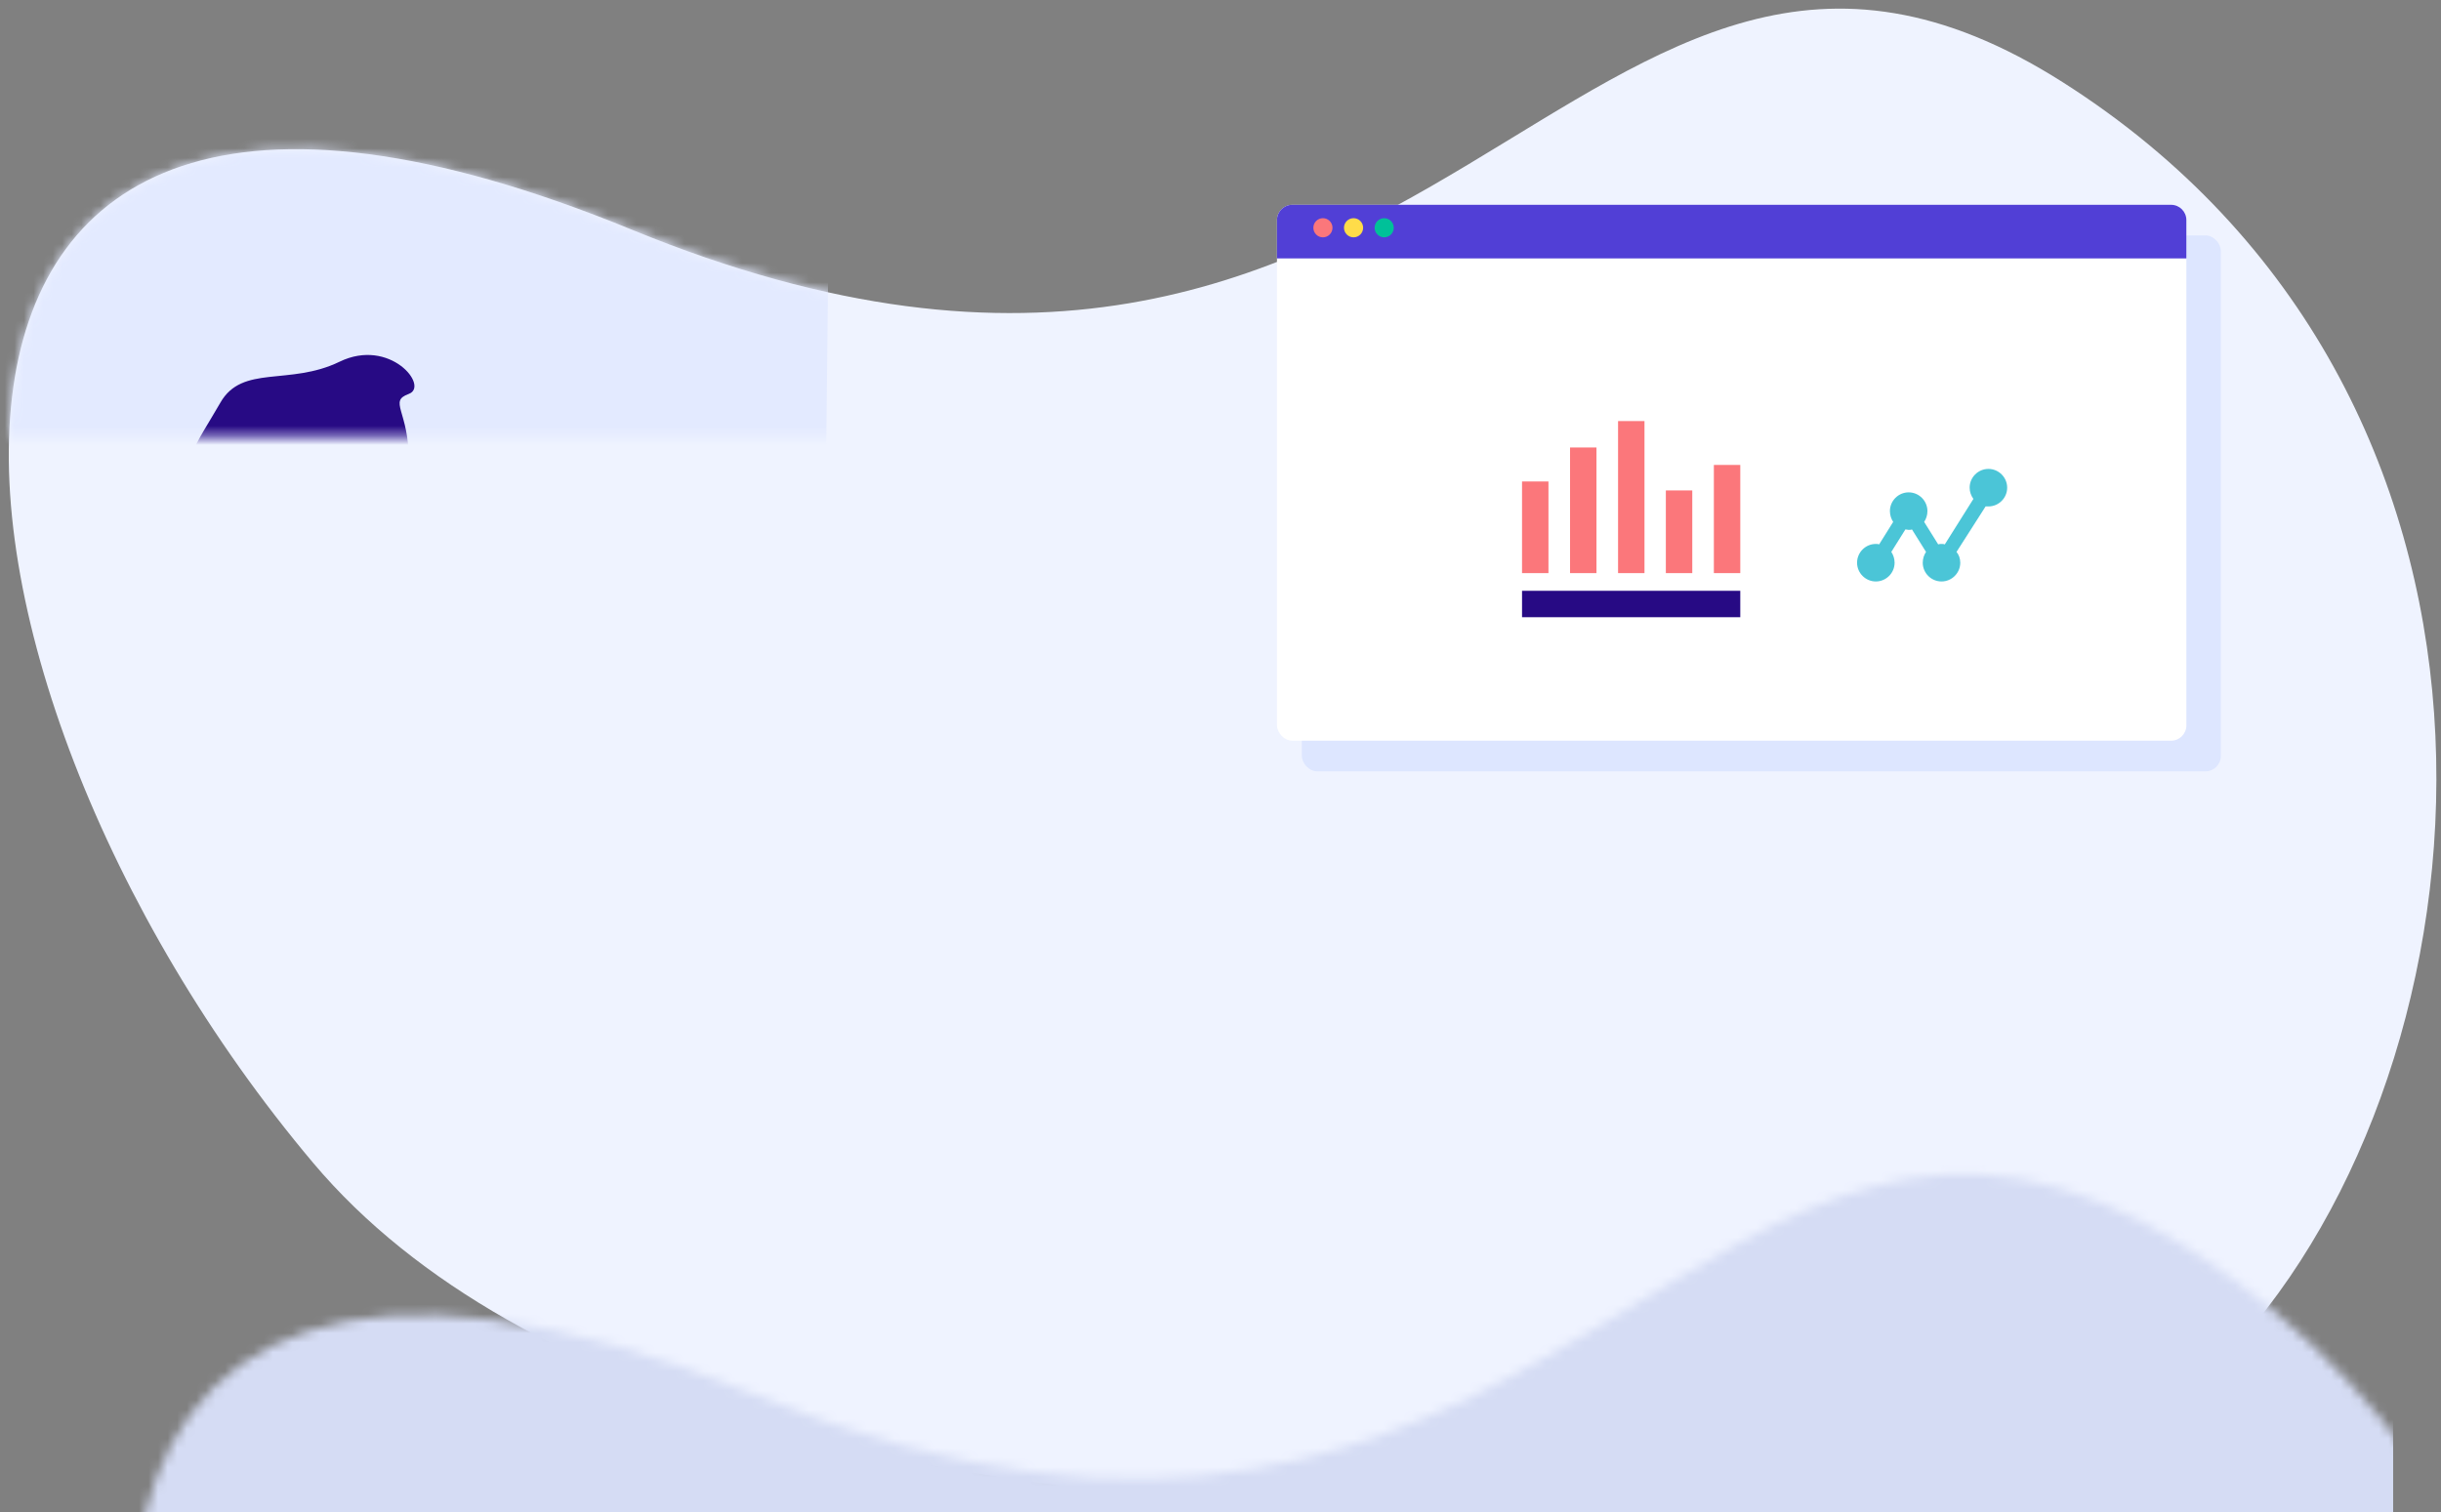 <?xml version="1.0" encoding="UTF-8"?>
<svg width="255px" height="158px" viewBox="0 0 255 158" version="1.1" xmlns="http://www.w3.org/2000/svg" xmlns:xlink="http://www.w3.org/1999/xlink">
    <rect x="0" y="0" width="255" height="158" fill="#808080" stroke="none"/>
    <title>illustration-conference</title>
    <defs>
        <path d="M66.004,24 C150.632,58.742 164.556,-23.796 215.5,8.6 C266.444,40.996 261.69,108.272 234.325,139.778 C213.403,159.816 75.967,172.915 32.7,121.5 C-10.567,70.085 -18.625,-10.742 66.004,24 Z" id="path-1"></path>
        <path d="M5.32907052e-15,25.13 C1.188,23.735 1.783,22.481 1.783,21.367 C1.783,19.697 5.32907052e-15,10.151 1.783,7.958 C3.565,5.765 5.874,-1.444 12.253,0.257 C16.506,1.391 18.926,2.623 19.513,3.953 C19.907,8.259 19.613,11.13 18.632,12.565 C17.16,14.718 16.654,19.792 14.301,21.367 C11.947,22.943 11.279,23.956 8.124,23.126 C7.475,24.101 7.475,25.392 8.124,27 L5.32907052e-15,25.13 Z" id="path-3"></path>
    </defs>
    <g id="CATALOGUE" stroke="none" stroke-width="1" fill="none" fill-rule="evenodd">
        <g id="D_CATALOGUE_Firstage" transform="translate(-112, -419)">
            <g id="SERVICES" transform="translate(0, 126)">
                <g id="L1" transform="translate(99, 277)">
                    <g id="illustration-conference" transform="translate(13, 16)">
                        <mask id="mask-2" fill="white">
                            <use xlink:href="#path-1"></use>
                        </mask>
                        <use id="Mask" fill="#EFF3FF" xlink:href="#path-1"></use>
                        <rect id="Rectangle" fill="#D5DCF4" mask="url(#mask-2)" x="13" y="121.8" width="237" height="38"></rect>
                        <g id="L1" mask="url(#mask-2)">
                            <g transform="translate(129, 95)">
                                <g id="Pperso" transform="translate(33.8, 0)">
                                    <path d="M11.288,26.806 L11.288,22.809 L15.463,22.809 C15.523,24.719 15.552,26.221 15.552,27.314" id="Path-29" fill="#C67850"></path>
                                    <path d="M1.56,36.53 C1.56,36.53 2.84,27.63 7.064,26.802 C11.288,25.974 17.886,24.857 19.944,26.905 C22.002,28.953 29.208,34.892 29.208,36.53 C29.208,37.623 29.208,40.308 29.208,44.588 C10.776,39.216 1.56,36.53 1.56,36.53 Z" id="Path-30" fill="#9563E2"></path>
                                    <path d="M1.56,61.154 C-1.585,56.125 0.163,27.854 14.526,29.001 C28.89,30.149 29.946,58.936 28.842,61.154 C27.738,63.372 4.705,66.183 1.56,61.154 Z" id="Path-28" fill="#2D1F91"></path>
                                    <path d="M11.288,24.117 C8.558,19.51 7.193,16.855 7.193,16.153 C7.193,15.099 7.192,8.349 11.288,8.539 C15.384,8.729 12.212,4.823 15.552,6.359 C18.893,7.895 19.256,9.743 19.256,11.092 C19.256,12.441 20.851,15.135 20.851,16.927 C20.851,18.122 19.029,20.518 15.384,24.117 L11.288,24.117 Z" id="Path-31" fill="#210368"></path>
                                    <path d="M10.033,12 C7.656,7.875 7.236,5.212 8.774,4.012 C11.081,2.212 13.2,-0.828 16.2,1.911 C19.2,4.651 19.2,10.988 17.2,12 C15.867,12.675 13.478,12.675 10.033,12 Z" id="Path-58" fill="#20096B"></path>
                                </g>
                                <g id="Pperso-Copy" transform="translate(66.6, 5.8)">
                                    <path d="M11.288,20.526 L11.288,16.529 L15.463,16.529 C15.523,18.439 15.552,19.941 15.552,21.034" id="Path-29" fill="#F4C3A7"></path>
                                    <path d="M1.56,30.25 C1.56,30.25 2.84,21.35 7.064,20.522 C11.288,19.694 17.886,18.577 19.944,20.625 C22.002,22.673 29.208,28.612 29.208,30.25 C29.208,31.343 29.208,34.028 29.208,38.308 C10.776,32.936 1.56,30.25 1.56,30.25 Z" id="Path-30" fill="#55CDDF"></path>
                                    <path d="M1.56,48.251 C-1.585,43.476 0.163,21.631 14.526,22.721 C28.89,23.81 30.312,45.437 29.208,47.544 C28.104,49.65 4.705,53.027 1.56,48.251 Z" id="Path-28" fill="#1D0764"></path>
                                    <path d="M11.288,17.837 C8.239,17.353 6.714,16.76 6.714,16.058 C6.714,15.491 6.691,13.896 5.4,11.028 C3.629,7.093 8.095,2.894 9.674,2.008 C13.098,0.088 16.946,-1.857 18.733,3.568 C19.206,5.004 26.4,5.212 22.441,9.697 C20.1,12.35 24.273,14.423 24.16,14.547 C22.599,16.264 19.674,17.361 15.384,17.837 L11.288,17.837 Z" id="Path-31" fill="#210368"></path>
                                </g>
                                <g id="Pperso-Copy-2" transform="translate(0, 4.8)">
                                    <path d="M12.288,21.526 L12.288,17.529 L16.463,17.529 C16.523,19.439 16.552,20.941 16.552,22.034" id="Path-29" fill="#F4C3A7"></path>
                                    <path d="M2.56,31.25 C2.56,31.25 3.84,22.35 8.064,21.522 C12.288,20.694 18.92,20.941 20.944,21.625 C22.968,22.308 26.346,22.308 28.209,29.886 C29.451,34.937 30.118,38.078 30.208,39.308 C11.776,33.936 2.56,31.25 2.56,31.25 Z" id="Path-30" fill="#00C199"></path>
                                    <path d="M1.104,46.499 C-2.041,41.276 1.163,22.535 15.526,23.727 C29.89,24.919 28.464,55.318 27.36,57.622 C26.365,59.697 8.764,60.946 2.5,57.622 C1.808,57.255 1.417,47.019 1.104,46.499 Z" id="Path-28" fill="#2D1F91"></path>
                                    <path d="M12.288,18.837 C9.145,10.172 8.715,5.2 10.997,3.92 C14.42,2 17.507,2.016 19.733,4.568 C21.218,6.269 20.101,11.026 16.384,18.837 L12.288,18.837 Z" id="Path-31" fill="#210368"></path>
                                    <path d="M6.509,0.7 C8.141,-0.413 12.638,0.33 12.638,2.961 C12.638,5.593 14.274,11.92 14.274,14.594 C14.274,17.267 7.365,14.248 7.533,6.443 C7.702,-1.363 4.878,1.812 6.509,0.7 Z" id="Path-57" fill="#210368"></path>
                                </g>
                                <g id="Pperso-Copy-2" transform="translate(97.6, 6.8)">
                                    <path d="M12.288,19.526 L12.288,15.529 L16.463,15.529 C16.523,17.439 16.552,18.941 16.552,20.034" id="Path-29" fill="#F4C3A7"></path>
                                    <path d="M2.56,29.25 C2.56,29.25 3.84,20.35 8.064,19.522 C12.288,18.694 18.92,18.941 20.944,19.625 C22.968,20.308 26.346,20.308 28.209,27.886 C29.451,32.937 30.118,36.078 30.208,37.308 C11.776,31.936 2.56,29.25 2.56,29.25 Z" id="Path-30" fill="#2C53B4"></path>
                                    <path d="M1.104,39.375 C-2.041,35.324 1.163,20.791 15.526,21.715 C29.89,22.639 30.995,37.588 29.89,39.375 C28.786,41.161 4.249,43.425 1.104,39.375 Z" id="Path-28" fill="#2D1F91"></path>
                                    <path d="M12.288,16.837 C9.145,8.172 8.715,3.2 10.997,1.92 C14.42,-1.01030295e-14 17.507,0.016 19.733,2.568 C21.218,4.269 20.101,9.026 16.384,16.837 L12.288,16.837 Z" id="Path-31" fill="#210368"></path>
                                    <path d="M14.589,8.18 C16.221,7.067 20.718,7.81 20.718,10.441 C20.718,13.073 22.354,19.4 22.354,22.074 C22.354,24.747 15.445,21.728 15.613,13.923 C15.782,6.117 12.958,9.292 14.589,8.18 Z" id="Path-57" fill="#270A84"></path>
                                </g>
                            </g>
                        </g>
                        <g id="L1" mask="url(#mask-2)">
                            <g transform="translate(100, 106)">
                                <g id="Pperso" transform="translate(41, 0)">
                                    <path d="M15.36,26.008 L15.36,21.011 L20.579,21.011 C20.653,23.399 20.691,25.276 20.691,26.643" id="Path-29" fill="#C67850"></path>
                                    <path d="M3.2,38.163 C3.2,38.163 4.8,27.038 10.08,26.003 C15.36,24.968 23.607,23.571 26.18,26.131 C28.752,28.691 37.76,36.115 37.76,38.163 C37.76,39.528 37.76,42.885 37.76,48.235 C14.72,41.52 3.2,38.163 3.2,38.163 Z" id="Path-30" fill="#FFDC49"></path>
                                    <path d="M1.38,50.818 C-2.551,45.755 1.453,27.588 19.408,28.744 C37.363,29.899 38.743,48.585 37.363,50.818 C35.983,53.052 5.311,55.882 1.38,50.818 Z" id="Path-28" fill="#513FD6"></path>
                                    <path d="M15.36,22.647 C11.947,16.887 10.241,13.568 10.241,12.691 C10.241,11.374 10.24,2.936 15.36,3.173 C20.48,3.411 16.515,-1.472 20.691,0.448 C24.866,2.368 25.32,4.679 25.32,6.365 C25.32,8.051 27.314,11.419 27.314,13.659 C27.314,15.152 25.036,18.148 20.48,22.647 L15.36,22.647 Z" id="Path-31" fill="#270A84"></path>
                                </g>
                                <g id="Pperso-Copy" transform="translate(82, 1)">
                                    <path d="M15.36,24.408 L15.36,19.411 L20.579,19.411 C20.653,21.799 20.691,23.676 20.691,25.043" id="Path-29" fill="#F4C3A7"></path>
                                    <path d="M3.2,36.563 C3.2,36.563 4.8,25.438 10.08,24.403 C15.36,23.368 23.607,21.971 26.18,24.531 C28.752,27.091 37.76,34.515 37.76,36.563 C37.76,37.928 37.76,41.285 37.76,46.635 C14.72,39.92 3.2,36.563 3.2,36.563 Z" id="Path-30" fill="#FB777B"></path>
                                    <path d="M1.38,49.218 C-2.551,44.155 1.453,25.988 19.408,27.144 C37.363,28.299 38.743,46.985 37.363,49.218 C35.983,51.452 5.311,54.282 1.38,49.218 Z" id="Path-28" fill="#513FD6"></path>
                                    <path d="M15.36,21.047 C11.549,20.442 9.643,19.7 9.643,18.822 C9.643,17.506 9.467,4.8 13.746,2.4 C18.025,1.687539e-14 21.883,0.019 24.666,3.21 C27.45,6.4 27.45,20.699 27.314,21.047 C26.88,22.157 24.602,22.157 20.48,21.047 L15.36,21.047 Z" id="Path-31" fill="#270A84"></path>
                                </g>
                                <g id="Pperso-Copy-2" transform="translate(0, 1)">
                                    <path d="M15.36,24.408 L15.36,19.411 L20.579,19.411 C20.653,21.799 20.691,23.676 20.691,25.043" id="Path-29" fill="#F4C3A7"></path>
                                    <path d="M3.2,36.563 C3.2,36.563 4.8,25.438 10.08,24.403 C15.36,23.368 23.65,23.677 26.18,24.531 C28.71,25.385 32.933,25.385 35.262,34.857 C36.814,41.172 37.647,45.097 37.76,46.635 C14.72,39.92 3.2,36.563 3.2,36.563 Z" id="Path-30" fill="#FF8F4F"></path>
                                    <path d="M1.38,49.218 C-2.551,44.155 1.453,25.988 19.408,27.144 C37.363,28.299 38.743,46.985 37.363,49.218 C35.983,51.452 5.311,54.282 1.38,49.218 Z" id="Path-28" fill="#513FD6"></path>
                                    <path d="M15.36,21.047 C11.431,10.216 10.893,4 13.746,2.4 C18.025,-1.28785871e-14 21.883,0.019 24.666,3.21 C26.522,5.337 25.126,11.282 20.48,21.047 L15.36,21.047 Z" id="Path-31" fill="#270A84"></path>
                                    <path d="M18.237,10.224 C20.276,8.833 25.897,9.762 25.897,13.052 C25.897,16.341 27.942,24.25 27.942,27.592 C27.942,30.934 19.306,27.16 19.517,17.404 C19.727,7.647 16.197,11.615 18.237,10.224 Z" id="Path-57" fill="#270A84"></path>
                                </g>
                                <g id="Pperso-Copy-2" transform="translate(122, 1)">
                                    <path d="M15.36,24.408 L15.36,19.411 L20.579,19.411 C20.653,21.799 20.691,23.676 20.691,25.043" id="Path-29" fill="#F4C3A7"></path>
                                    <path d="M3.2,36.563 C3.2,36.563 4.8,25.438 10.08,24.403 C15.36,23.368 23.65,23.677 26.18,24.531 C28.71,25.385 32.933,25.385 35.262,34.857 C36.814,41.172 37.647,45.097 37.76,46.635 C14.72,39.92 3.2,36.563 3.2,36.563 Z" id="Path-30" fill="#00C199"></path>
                                    <path d="M1.38,49.218 C-2.551,44.155 1.453,25.988 19.408,27.144 C37.363,28.299 38.743,46.985 37.363,49.218 C35.983,51.452 5.311,54.282 1.38,49.218 Z" id="Path-28" fill="#513FD6"></path>
                                    <path d="M15.36,21.047 C11.431,10.216 10.893,4 13.746,2.4 C18.025,-1.28785871e-14 21.883,0.019 24.666,3.21 C26.522,5.337 25.126,11.282 20.48,21.047 L15.36,21.047 Z" id="Path-31" fill="#270A84"></path>
                                    <path d="M18.237,10.224 C20.276,8.833 25.897,9.762 25.897,13.052 C25.897,16.341 27.942,24.25 27.942,27.592 C27.942,30.934 19.306,27.16 19.517,17.404 C19.727,7.647 16.197,11.615 18.237,10.224 Z" id="Path-57" fill="#270A84"></path>
                                </g>
                            </g>
                        </g>
                        <polygon id="Rectangle" fill="#E3EAFF" mask="url(#mask-2)" points="0 1 86.828 -1.216 85.5 123.128 0 158"></polygon>
                        <g id="camera" mask="url(#mask-2)">
                            <g transform="translate(85.328, 111.828) scale(-1, 1) translate(-85.328, -111.828) translate(55.828, 61.328)">
                                <g id="view" stroke-width="1" fill="none" transform="translate(42.69, 7.142)">
                                    <path d="M1.433,5.266 C6.275,5.754 11.327,5.698 11.864,5.843 C12.564,6.033 12.564,7.373 11.864,9.863 C8.342,8.988 5.82,8.633 4.298,8.798 C2.015,9.046 0.191,5.141 1.433,5.266 Z" id="Rectangle" fill="#270A84" transform="translate(6.71, 7.563) rotate(-33) translate(-6.71, -7.563) "></path>
                                    <path d="M11.001,2.014 C12.754,0.596 13.209,0.665 12.368,2.222 C10.932,4.876 12.125,6.325 12.924,8.273 C13.401,9.436 12.84,9.343 11.242,7.997 C10.854,7.67 10.611,7.204 10.566,6.699 L10.296,3.677 C10.239,3.04 10.504,2.416 11.001,2.014 Z" id="Rectangle" fill="#91AAEC" transform="translate(11.648, 5.041) rotate(-21) translate(-11.648, -5.041) "></path>
                                </g>
                                <g id="CAM-body" stroke-width="1" fill="none" transform="translate(0, 12.36)">
                                    <path d="M23.27,0.085 L35.37,0.601 C36.376,0.644 37.178,1.457 37.207,2.464 L37.91,26.767 C37.941,27.827 37.107,28.711 36.047,28.742 C35.917,28.745 35.788,28.736 35.66,28.714 L22.857,26.47 C21.938,26.309 21.268,25.511 21.268,24.579 L21.268,2.004 C21.268,0.943 22.128,0.084 23.188,0.084 C23.215,0.084 23.243,0.084 23.27,0.085 Z" id="Rectangle" fill="#242384"></path>
                                    <path d="M8.505,6.312 L16.828,6.587 L16.828,19.312 L7.361,17.057 C6.223,13.557 5.719,11.2 5.848,9.988 C5.977,8.775 6.863,7.55 8.505,6.312 Z" id="Rectangle" fill="#270A84"></path>
                                    <rect id="Rectangle" fill="#96AAE7" x="9" y="5.64" width="2" height="13" rx="1"></rect>
                                    <path d="M8.505,6.312 C7.893,7.678 7.522,9.134 7.393,10.682 C7.263,12.229 7.382,14.323 7.75,16.963 L1.726,20.062 C0.575,20.542 0,20.292 0,19.312 C0,18.332 0.005,12.512 0.015,1.853 C0.215,1.072 0.785,0.871 1.726,1.252 C2.666,1.632 4.926,3.319 8.505,6.312 Z" id="Path-23" fill="#96AAE7"></path>
                                    <path d="M16.224,2.407 L38.801,3.364 C40.857,3.451 42.479,5.143 42.479,7.201 L42.479,22.661 C42.479,24.782 40.759,26.501 38.639,26.501 C38.425,26.501 38.213,26.483 38.002,26.448 L15.249,22.626 C13.38,22.312 12.02,20.681 12.046,18.785 L12.222,6.19 C12.251,4.07 13.994,2.375 16.115,2.404 C16.151,2.405 16.188,2.406 16.224,2.407 Z" id="Rectangle" fill="#96AAE7"></path>
                                    <circle id="Oval" fill="#2C53B4" cx="31.078" cy="20.062" r="1"></circle>
                                    <circle id="Oval" fill="#F87E82" cx="33.078" cy="20.062" r="1"></circle>
                                    <rect id="Rectangle" fill="#FFFFFF" transform="translate(14.328, 8.812) rotate(5) translate(-14.328, -8.812) " x="12.828" y="8.312" width="3" height="1" rx="0.5"></rect>
                                    <rect id="Rectangle" fill="#2C53B4" transform="translate(14.328, 11.812) rotate(5) translate(-14.328, -11.812) " x="12.828" y="11.312" width="3" height="1" rx="0.5"></rect>
                                    <rect id="Rectangle-Copy-5" fill="#1F086A" x="30.944" y="47.04" width="12.16" height="4.8" rx="2.4"></rect>
                                    <rect id="Rectangle" fill="#1F086A" x="35.424" y="51.84" width="2.56" height="35.52"></rect>
                                    <polygon id="Rectangle" fill="#1F086A" points="35.424 51.84 37.984 51.84 18.784 87.36 16.224 87.36"></polygon>
                                    <polygon id="Rectangle" fill="#1F086A" transform="translate(46.304, 69.6) scale(-1, 1) translate(-46.304, -69.6) " points="54.624 51.84 57.184 51.84 37.984 87.36 35.424 87.36"></polygon>
                                    <rect id="Rectangle" fill="#270A84" x="33.659" y="27.244" width="6.4" height="20"></rect>
                                    <rect id="Rectangle" fill="#96AAE7" x="33.339" y="25.324" width="7.04" height="7"></rect>
                                    <polygon id="Path-3" fill="#270A84" transform="translate(51.828, 15.312) scale(-1, 1) translate(-51.828, -15.312) " points="44.828 9.018 44.828 25.222 58.828 27.312 58.828 3.312"></polygon>
                                    <polygon id="Path-3" fill="#AABFFF" transform="translate(52.004, 15.064) scale(-1, 1) translate(-52.004, -15.064) " points="46.504 9.72 46.504 23.48 57.504 25.255 57.504 4.874"></polygon>
                                    <rect id="Rectangle" fill="#270A84" transform="translate(42.479, 15.312) scale(-1, 1) translate(-42.479, -15.312) " x="37.979" y="3.312" width="9" height="24" rx="1"></rect>
                                    <polyline id="Line" stroke="#270A84" stroke-width="3" stroke-linecap="round" points="33.5 26.312 36.828 26.312 55.828 36.312"></polyline>
                                    <path d="M18.198,6.684 L32.582,7.702 C33.253,7.75 33.772,8.307 33.772,8.979 L33.772,17.428 L33.772,17.428 L16.828,15.68 L16.828,7.961 C16.828,7.254 17.401,6.681 18.108,6.681 C18.138,6.681 18.168,6.682 18.198,6.684 Z" id="Rectangle" fill="#242384"></path>
                                    <ellipse id="Oval" fill="#AABFFF" cx="49.5" cy="10.5" rx="1" ry="2.5"></ellipse>
                                </g>
                                <rect id="Rectangle" fill="#270A84" x="29.828" y="6.672" width="4" height="8"></rect>
                                <g id="camblanc" stroke-width="1" fill="none" transform="translate(20.828, 0.672)">
                                    <path d="M1.375,1.502 L11.878,5.333 C12.282,5.48 12.551,5.865 12.551,6.295 L12.551,12.126 C12.551,12.63 12.185,13.058 11.688,13.137 L1.185,14.811 C0.627,14.9 0.102,14.52 0.013,13.961 C0.004,13.908 -1.13458184e-13,13.854 -1.13686838e-13,13.8 L-1.13686838e-13,2.464 C-1.14007246e-13,1.898 0.458,1.44 1.024,1.44 C1.144,1.44 1.262,1.461 1.375,1.502 Z" id="Rectangle" fill="#270A84"></path>
                                    <path d="M3.375,0.502 L13.878,4.333 C14.282,4.48 14.551,4.865 14.551,5.295 L14.551,11.126 C14.551,11.63 14.185,12.058 13.688,12.137 L3.185,13.811 C2.627,13.9 2.102,13.52 2.013,12.961 C2.004,12.908 2,12.854 2,12.8 L2,1.464 C2,0.898 2.458,0.44 3.024,0.44 C3.144,0.44 3.262,0.461 3.375,0.502 Z" id="Rectangle" stroke="#96AAE7" stroke-width="0.768" fill="#FFFFFF"></path>
                                </g>
                                <path d="M22.804,12.36 C22.734,10.151 23.423,9.153 24.871,9.365 C27.044,9.683 27.019,7.612 27.769,7.142 C28.519,6.672 29.813,8.676 30.358,9.365 C30.904,10.053 30.938,10.518 32.297,11.35 C33.204,11.905 33.804,12.878 34.098,14.269" id="Path-5" fill="#D5DCF0" transform="translate(28.448, 10.67) rotate(-17) translate(-28.448, -10.67) "></path>
                                <ellipse id="Oval" fill="#D5DCF0" cx="25.828" cy="6.172" rx="1" ry="1.5"></ellipse>
                            </g>
                        </g>
                        <g id="boy" mask="url(#mask-2)">
                            <g transform="translate(6, 37)">
                                <g id="face" stroke="none" stroke-width="1" fill="none" fill-rule="evenodd" transform="translate(14.699, 4.16)">
                                    <mask id="mask-4" fill="white">
                                        <use xlink:href="#path-3"></use>
                                    </mask>
                                    <use id="Mask" fill="#BA7B57" xlink:href="#path-3"></use>
                                </g>
                                <path d="M5.509,77 C4.83,83.16 4.83,88.228 5.509,92.203 C6.74,99.419 11.669,108.499 11.669,117.283 C11.669,141.347 7.888,162.983 5.509,166.384 C6.617,169.328 9.559,169.132 11.669,168.972 C20.683,149.013 28.677,133.219 28.677,114.029 C28.677,101.236 28.531,89.682 28.237,79.367 L5.509,77 Z" id="legleft-copy" stroke="none" fill="#F8CE20" fill-rule="evenodd"></path>
                                <path d="M8.333,77 C8.333,85.333 9.889,91.898 13,96.693 C15.248,100.158 18.669,108.499 18.669,117.283 C18.669,141.347 14.888,162.983 12.509,166.384 C13.617,169.328 16.559,169.132 18.669,168.972 C27.683,149.013 35.677,133.219 35.677,114.029 C35.677,101.236 35.531,89.682 35.237,79.367 L8.333,77 Z" id="legleft" stroke="none" fill="#270A84" fill-rule="evenodd"></path>
                                <path d="M14.699,28.652 C8.749,29.388 5.773,36.209 5.773,49.116 C5.773,68.476 3.915,78.638 5.773,80.477 C7.632,82.316 28.522,85.514 34.189,80.477 C39.856,75.44 34.189,65.071 34.189,59.751 C34.189,54.431 32.285,37.724 29.705,34.08 C28.829,32.843 27.104,31.768 24.527,30.852 C22.871,30.264 19.595,29.53 14.699,28.652 Z" id="body" stroke="none" fill="#FFDC49" fill-rule="evenodd"></path>
                                <path d="M46,49.447 C49.068,49.027 51.029,48.903 51.882,49.075 C52.735,49.247 53.01,50.094 52.706,51.615 C54.048,51.702 55.21,51.958 56.191,52.382 C56.929,52.701 56.035,53.059 51.882,52.898 C50.969,52.863 49.296,52.563 46.864,51.999 L46,49.447 Z" id="hand" stroke="none" fill="#BA7B57" fill-rule="evenodd" transform="translate(51.213, 50.969) scale(1, -1) rotate(41) translate(-51.213, -50.969) "></path>
                                <path d="M29,59.692 C31.893,62.467 36.683,63.29 43.369,62.161 C46.663,61.605 48.649,56.144 50.268,53.423 C50.268,51.732 49.645,50.829 48.4,50.714 C45.172,52.825 42.145,53.928 39.32,54.022 C33.759,47.609 32.201,44.033 31.199,37.17 C28.427,30.198 27.694,37.706 29,59.692 Z" id="arm" stroke="none" fill="#FFDC49" fill-rule="evenodd"></path>
                                <path d="M17.018,25.376 C17.708,26.82 19.161,27.207 21.377,26.535 C24.702,25.528 27.665,24.157 27.665,22.152 C27.665,20.146 25.499,17.284 27.665,17.284 C29.831,17.284 32.79,16.384 33.745,15.733 C34.699,15.083 36.708,16.315 36.708,11.101 C36.708,5.887 34.545,4.954 36.708,4.16 C38.87,3.366 34.734,-1.752 29.473,0.798 C24.213,3.348 19.315,1.059 17.018,5.081 C14.722,9.104 12.006,12.417 13.364,17.284 C14.269,20.529 15.488,23.226 17.018,25.376 Z" id="hair" stroke="none" fill="#270A84" fill-rule="evenodd"></path>
                                <path d="M34.349,61.943 C31.952,61.544 29.587,60.189 27.253,57.88" id="Path-2" stroke="#FFFFFF" stroke-width="1" fill="none" stroke-linecap="round" stroke-linejoin="round"></path>
                            </g>
                        </g>
                        <g id="screen" transform="translate(133, 21)">
                            <rect id="Rectangle" fill="#DDE6FF" x="3" y="3.6" width="96" height="56" rx="1.6"></rect>
                            <rect id="Rectangle" fill="#FFFFFF" x="0.4" y="0.4" width="95" height="56" rx="1.6"></rect>
                            <path d="M2,0.4 L93.8,0.4 C94.684,0.4 95.4,1.116 95.4,2 L95.4,6 L95.4,6 L0.4,6 L0.4,2 C0.4,1.116 1.116,0.4 2,0.4 Z" id="Rectangle" fill="#513FD6"></path>
                            <circle id="Oval" fill="#FB777B" cx="5.2" cy="2.8" r="1"></circle>
                            <circle id="Oval" fill="#FFDC49" cx="8.4" cy="2.8" r="1"></circle>
                            <circle id="Oval" fill="#00C199" cx="11.6" cy="2.8" r="1"></circle>
                            <g id="Img" transform="translate(26, 23)" fill-rule="nonzero">
                                <g id="Group">
                                    <rect id="Rectangle" fill="#FB777B" x="0" y="6.312" width="2.76" height="9.576"></rect>
                                    <rect id="Rectangle" fill="#FB777B" x="5.016" y="2.76" width="2.76" height="13.128"></rect>
                                    <rect id="Rectangle" fill="#FB777B" x="10.032" y="0" width="2.76" height="15.888"></rect>
                                    <rect id="Rectangle" fill="#FB777B" x="15.024" y="7.248" width="2.76" height="8.64"></rect>
                                    <rect id="Rectangle" fill="#FB777B" x="20.04" y="4.584" width="2.76" height="11.304"></rect>
                                    <rect id="Rectangle" fill="#270A84" x="0" y="17.736" width="22.8" height="2.76"></rect>
                                </g>
                                <g id="Group" transform="translate(35, 5)" fill="#4BC5D7">
                                    <path d="M13.72,0 C12.642,0 11.76,0.882 11.76,1.96 C11.76,2.401 11.907,2.793 12.152,3.136 L9.163,7.889 C9.065,7.84 8.918,7.84 8.82,7.84 C8.722,7.84 8.575,7.84 8.477,7.889 L7.007,5.537 C7.203,5.243 7.35,4.851 7.35,4.41 C7.35,3.332 6.468,2.45 5.39,2.45 C4.312,2.45 3.43,3.332 3.43,4.41 C3.43,4.851 3.577,5.243 3.773,5.537 L2.303,7.889 C2.205,7.84 2.058,7.84 1.96,7.84 C0.882,7.84 0,8.722 0,9.8 C0,10.878 0.882,11.76 1.96,11.76 C3.038,11.76 3.92,10.878 3.92,9.8 C3.92,9.359 3.773,8.967 3.577,8.673 L5.047,6.321 C5.145,6.321 5.292,6.37 5.39,6.37 C5.488,6.37 5.635,6.37 5.733,6.321 L7.203,8.673 C7.007,8.967 6.86,9.359 6.86,9.8 C6.86,10.878 7.742,11.76 8.82,11.76 C9.898,11.76 10.78,10.878 10.78,9.8 C10.78,9.359 10.633,8.967 10.388,8.673 L13.426,3.92 C13.524,3.92 13.622,3.92 13.72,3.92 C14.798,3.92 15.68,3.038 15.68,1.96 C15.68,0.882 14.798,0 13.72,0 Z" id="Path"></path>
                                </g>
                            </g>
                        </g>
                    </g>
                </g>
            </g>
        </g>
    </g>
</svg>